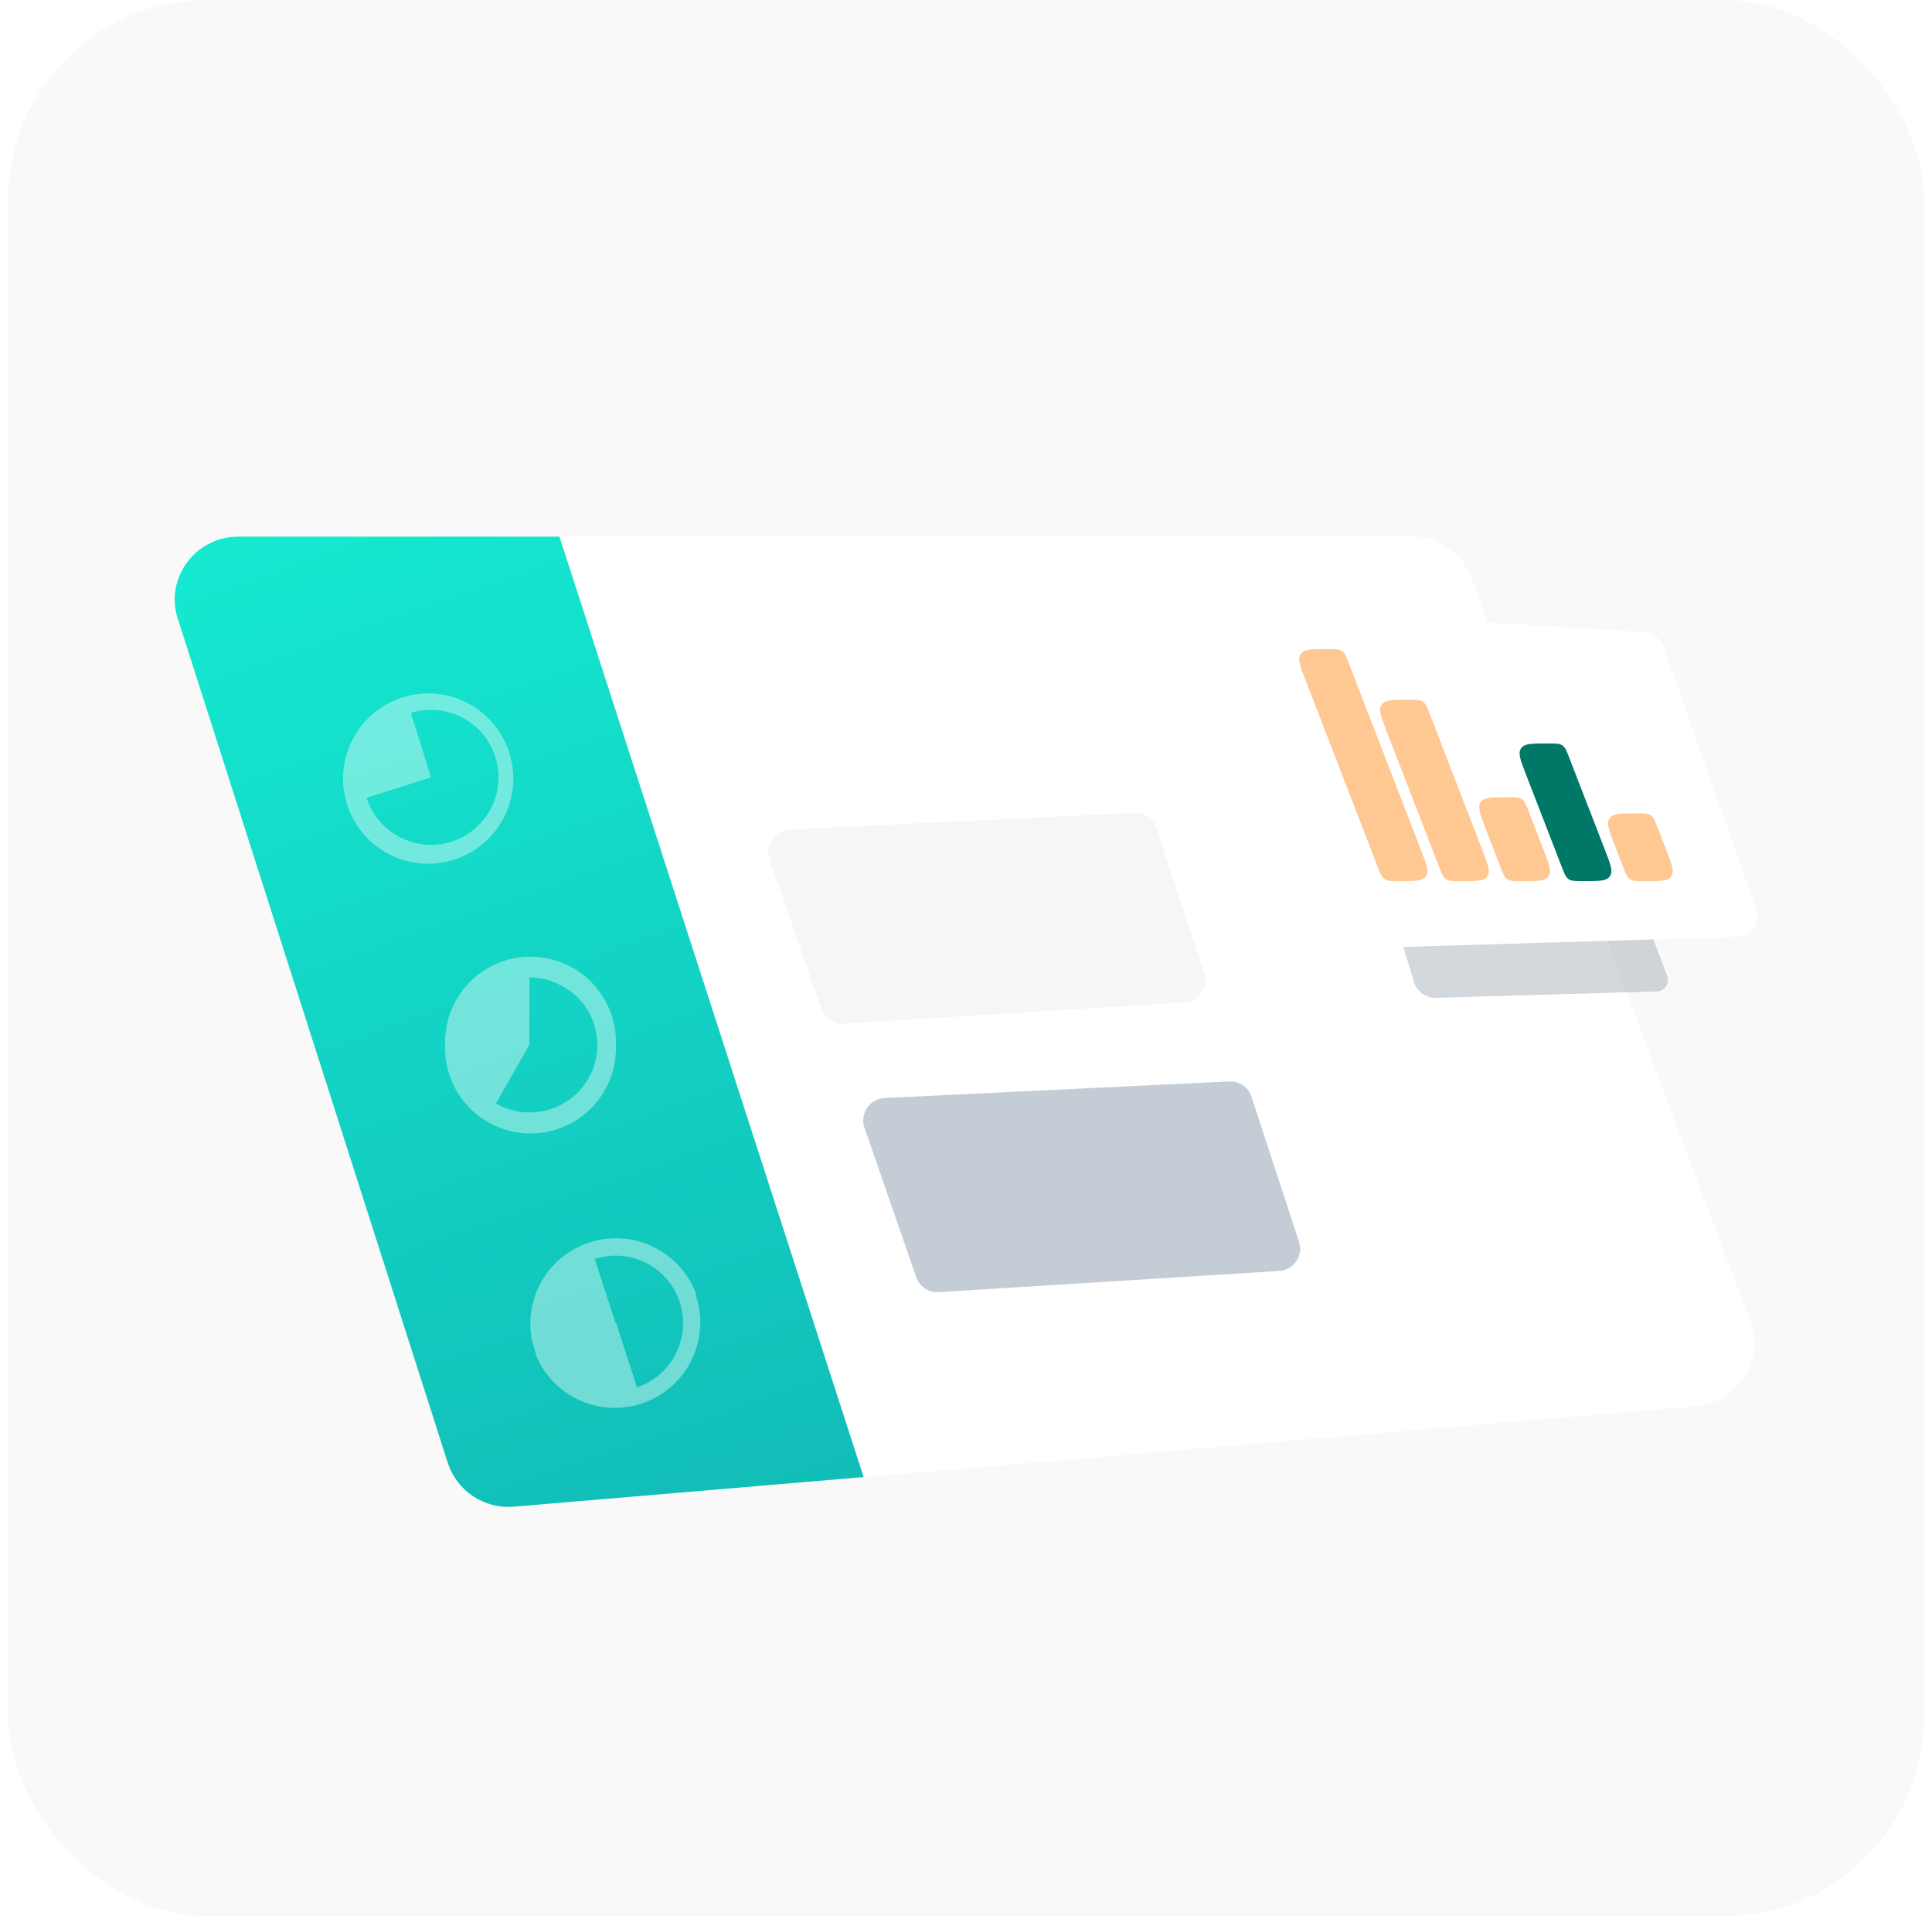 <svg width="121" height="120" viewBox="0 0 121 120" fill="none" xmlns="http://www.w3.org/2000/svg">
<rect x="0.5" width="120" height="120" rx="12.525" fill="#F9F9F9"/>
<g clip-path="url(#clip0_2531_34675)">
<path d="M11.129 38.727L28.045 91.618C28.325 92.472 28.885 93.206 29.635 93.703C30.384 94.199 31.279 94.427 32.174 94.352L54.358 92.474L106.211 88.045C106.732 88.005 107.24 87.862 107.706 87.624C108.171 87.387 108.586 87.06 108.925 86.661C109.263 86.263 109.52 85.802 109.68 85.304C109.84 84.806 109.9 84.282 109.856 83.761C109.819 83.387 109.734 83.019 109.601 82.667L105.454 71.73L97.953 51.678L92.138 36.184C91.852 35.426 91.343 34.773 90.677 34.312C90.011 33.851 89.22 33.605 88.41 33.605H14.911C14.389 33.605 13.873 33.707 13.391 33.907C12.909 34.106 12.47 34.399 12.101 34.768C11.732 35.137 11.44 35.575 11.24 36.057C11.04 36.539 10.938 37.056 10.938 37.578C10.943 37.968 11.008 38.356 11.129 38.727Z" fill="white"/>
<path d="M11.129 38.727L28.045 91.618C28.325 92.472 28.885 93.206 29.635 93.703C30.384 94.199 31.279 94.427 32.174 94.352L54.358 92.474L106.211 88.045C106.732 88.005 107.24 87.862 107.706 87.624C108.171 87.387 108.586 87.06 108.925 86.661C109.263 86.263 109.52 85.802 109.68 85.304C109.84 84.806 109.9 84.282 109.856 83.761C109.819 83.387 109.734 83.019 109.601 82.667L105.454 71.73L97.953 51.678L92.138 36.184C91.852 35.426 91.343 34.773 90.677 34.312C90.011 33.851 89.22 33.605 88.41 33.605H14.911C14.389 33.605 13.873 33.707 13.391 33.907C12.909 34.106 12.47 34.399 12.101 34.768C11.732 35.137 11.44 35.575 11.24 36.057C11.04 36.539 10.938 37.056 10.938 37.578C10.943 37.968 11.008 38.356 11.129 38.727Z" fill="white"/>
<path d="M54.089 92.497L32.174 94.352C31.279 94.427 30.384 94.199 29.634 93.703C28.885 93.206 28.325 92.472 28.045 91.618L11.129 38.727C11.008 38.356 10.943 37.968 10.938 37.578C10.938 37.056 11.04 36.539 11.24 36.057C11.44 35.575 11.732 35.137 12.101 34.768C12.47 34.399 12.909 34.106 13.391 33.907C13.873 33.707 14.389 33.605 14.911 33.605H35.038L54.089 92.497Z" fill="url(#paint0_linear_2531_34675)"/>
<path d="M74.165 62.776C75.081 62.72 75.695 61.813 75.41 60.942L72.438 51.87C72.242 51.271 71.669 50.877 71.039 50.907L49.452 51.944C48.518 51.989 47.889 52.919 48.195 53.802L51.435 63.162C51.641 63.756 52.218 64.141 52.846 64.102L74.165 62.776Z" fill="#F4F6F8"/>
<path d="M80.111 79.591C81.026 79.535 81.641 78.628 81.355 77.757L78.383 68.685C78.187 68.086 77.615 67.692 76.985 67.722L55.398 68.759C54.464 68.804 53.835 69.734 54.141 70.617L57.38 79.977C57.586 80.571 58.163 80.956 58.791 80.917L80.111 79.591Z" fill="#C4CDD5"/>
<g opacity="0.4" filter="url(#filter0_f_2531_34675)">
<path d="M82.963 42.919L88.549 61.449C88.632 61.747 88.811 62.01 89.058 62.196C89.305 62.383 89.607 62.482 89.917 62.479L103.775 62.079C104.256 62.065 104.58 61.583 104.411 61.133L97.404 42.426C97.308 42.166 97.066 41.988 96.79 41.972L84.211 41.233C84.004 41.224 83.798 41.266 83.612 41.356C83.425 41.445 83.263 41.578 83.139 41.745C83.016 41.911 82.936 42.105 82.905 42.31C82.874 42.515 82.894 42.724 82.963 42.919Z" fill="#919EAB"/>
<path d="M96.779 42.147C96.987 42.159 97.168 42.292 97.24 42.487L104.247 61.194C104.373 61.531 104.131 61.893 103.771 61.904L89.913 62.303C89.643 62.305 89.379 62.219 89.164 62.056H89.163C88.947 61.893 88.791 61.663 88.719 61.402L88.717 61.398L83.131 42.869L83.128 42.861L83.091 42.733C83.062 42.603 83.058 42.469 83.078 42.336C83.105 42.16 83.174 41.992 83.28 41.849C83.387 41.706 83.526 41.591 83.688 41.514C83.847 41.438 84.024 41.401 84.201 41.408L96.779 42.147Z" stroke="#919EAB" stroke-width="0.35"/>
</g>
<path d="M109.969 56.892L104.191 40.532C104.102 40.269 103.938 40.038 103.719 39.868C103.5 39.698 103.237 39.596 102.96 39.575L78.607 38.134C78.399 38.128 78.193 38.172 78.007 38.262C77.82 38.353 77.658 38.487 77.534 38.653C77.411 38.82 77.329 39.014 77.297 39.219C77.264 39.424 77.282 39.633 77.349 39.83L82.936 58.369C83.019 58.667 83.198 58.93 83.445 59.118C83.692 59.305 83.993 59.407 84.303 59.408L108.857 58.669C109.062 58.657 109.261 58.597 109.438 58.492C109.615 58.387 109.764 58.242 109.872 58.068C109.981 57.894 110.047 57.696 110.064 57.492C110.081 57.287 110.048 57.081 109.969 56.892Z" fill="white"/>
<path d="M97.809 54.282C97.976 54.716 98.061 54.933 98.24 55.055C98.418 55.178 98.651 55.178 99.116 55.178H99.228C100.155 55.178 100.619 55.178 100.828 54.873C101.037 54.569 100.869 54.136 100.535 53.271L98.283 47.451C98.115 47.018 98.031 46.801 97.852 46.678C97.673 46.556 97.441 46.556 96.976 46.556H96.864C95.936 46.556 95.473 46.556 95.264 46.86C95.055 47.165 95.222 47.597 95.557 48.462L97.809 54.282Z" fill="#007867"/>
<g opacity="0.48">
<path d="M101.651 54.28C101.818 54.714 101.902 54.932 102.081 55.055C102.26 55.178 102.493 55.178 102.959 55.178H103.069C103.997 55.178 104.46 55.178 104.669 54.873C104.878 54.568 104.71 54.136 104.375 53.271L103.82 51.835C103.652 51.401 103.568 51.185 103.389 51.062C103.21 50.939 102.977 50.939 102.513 50.939H102.406C101.48 50.939 101.017 50.939 100.808 51.243C100.599 51.547 100.765 51.98 101.098 52.844L101.651 54.28Z" fill="#FF891A"/>
<path d="M93.967 54.28C94.135 54.715 94.218 54.932 94.397 55.055C94.577 55.178 94.809 55.178 95.275 55.178H95.385C96.313 55.178 96.777 55.178 96.986 54.873C97.194 54.568 97.027 54.136 96.692 53.27L95.744 50.823C95.576 50.39 95.493 50.173 95.314 50.051C95.135 49.928 94.902 49.928 94.438 49.928H94.332C93.405 49.928 92.942 49.928 92.733 50.232C92.524 50.536 92.691 50.968 93.024 51.833L93.967 54.28Z" fill="#FF891A"/>
<path d="M90.129 54.282C90.297 54.715 90.381 54.932 90.56 55.055C90.739 55.178 90.972 55.178 91.436 55.178H91.549C92.476 55.178 92.94 55.178 93.149 54.873C93.358 54.569 93.19 54.136 92.855 53.271L89.546 44.717C89.379 44.283 89.295 44.067 89.116 43.944C88.937 43.821 88.704 43.821 88.239 43.821H88.127C87.2 43.821 86.736 43.821 86.527 44.126C86.318 44.43 86.486 44.863 86.82 45.728L90.129 54.282Z" fill="#FF891A"/>
<path d="M86.283 54.282C86.451 54.715 86.535 54.932 86.714 55.055C86.893 55.178 87.125 55.178 87.59 55.178H87.703C88.63 55.178 89.094 55.178 89.303 54.873C89.511 54.569 89.344 54.136 89.01 53.272L84.479 41.545C84.311 41.112 84.227 40.895 84.048 40.772C83.869 40.649 83.636 40.649 83.172 40.649H83.059C82.132 40.649 81.668 40.649 81.459 40.954C81.251 41.258 81.418 41.691 81.752 42.556L86.283 54.282Z" fill="#FF891A"/>
</g>
<g opacity="0.4">
<path fill-rule="evenodd" clip-rule="evenodd" d="M21.669 50.147C21.304 48.797 21.485 47.358 22.171 46.14C22.857 44.922 23.994 44.022 25.337 43.635C26.681 43.247 28.122 43.402 29.352 44.067C30.582 44.732 31.501 45.853 31.913 47.189C32.324 48.525 32.194 49.97 31.55 51.211C30.907 52.452 29.802 53.391 28.473 53.825C27.144 54.26 25.698 54.155 24.446 53.533C23.194 52.912 22.235 51.823 21.778 50.502L21.723 50.329L21.669 50.147ZM26.991 48.679L25.734 44.642C26.089 44.532 26.456 44.468 26.827 44.45C27.756 44.416 28.669 44.686 29.429 45.221C30.188 45.757 30.75 46.526 31.029 47.413C31.138 47.768 31.203 48.135 31.22 48.506C31.232 48.877 31.198 49.247 31.12 49.609C30.959 50.333 30.607 51 30.099 51.541C29.599 52.091 28.962 52.498 28.252 52.719C27.542 52.941 26.786 52.968 26.062 52.799C25.705 52.716 25.359 52.59 25.032 52.425C24.703 52.252 24.396 52.037 24.12 51.787C23.582 51.289 23.18 50.662 22.954 49.965L26.991 48.679Z" fill="white"/>
<path fill-rule="evenodd" clip-rule="evenodd" d="M33.326 83.988C33.052 82.665 33.287 81.287 33.986 80.13C34.684 78.974 35.794 78.123 37.093 77.75C38.392 77.376 39.784 77.507 40.99 78.117C42.196 78.726 43.128 79.769 43.598 81.036V81.209C43.598 81.263 43.598 81.327 43.662 81.382C44.023 82.68 43.881 84.066 43.264 85.264C42.648 86.462 41.601 87.383 40.335 87.843C39.069 88.303 37.676 88.269 36.434 87.747C35.192 87.225 34.193 86.254 33.636 85.028C33.608 84.941 33.584 84.854 33.558 84.768C33.533 84.681 33.508 84.594 33.481 84.508C33.459 84.439 33.44 84.369 33.421 84.3C33.393 84.196 33.364 84.092 33.326 83.988ZM37.245 78.839L38.557 82.858L38.585 82.849L39.897 86.878C40.42 86.703 40.903 86.428 41.319 86.067C41.735 85.705 42.076 85.265 42.322 84.772C42.489 84.444 42.612 84.094 42.686 83.733C42.767 83.375 42.797 83.007 42.777 82.64C42.73 81.709 42.376 80.82 41.771 80.112C41.166 79.403 40.344 78.914 39.432 78.72C38.705 78.573 37.952 78.614 37.245 78.839Z" fill="white"/>
<path fill-rule="evenodd" clip-rule="evenodd" d="M29.442 61.475C28.439 62.479 27.875 63.839 27.875 65.258V65.632C27.875 67.051 28.439 68.412 29.442 69.415C30.446 70.419 31.807 70.982 33.226 70.982C34.645 70.982 36.005 70.419 37.009 69.415C38.012 68.412 38.576 67.051 38.576 65.632V65.258C38.576 63.839 38.012 62.479 37.009 61.475C36.005 60.472 34.645 59.908 33.226 59.908C31.807 59.908 30.446 60.472 29.442 61.475ZM33.153 65.432V61.203C33.892 61.208 34.618 61.406 35.258 61.777C35.593 61.957 35.9 62.184 36.17 62.451C36.697 62.974 37.076 63.628 37.27 64.346C37.463 65.063 37.462 65.819 37.269 66.537C37.075 67.254 36.696 67.907 36.168 68.43C35.64 68.953 34.984 69.328 34.265 69.515C33.549 69.715 32.792 69.715 32.077 69.515C31.721 69.423 31.378 69.285 31.056 69.105L33.153 65.432Z" fill="white"/>
</g>
</g>
<defs>
<filter id="filter0_f_2531_34675" x="75.884" y="34.225" width="35.575" height="35.26" filterUnits="userSpaceOnUse" color-interpolation-filters="sRGB">
<feFlood flood-opacity="0" result="BackgroundImageFix"/>
<feBlend mode="normal" in="SourceGraphic" in2="BackgroundImageFix" result="shape"/>
<feGaussianBlur stdDeviation="3.503" result="effect1_foregroundBlur_2531_34675"/>
</filter>
<linearGradient id="paint0_linear_2531_34675" x1="54.367" y1="94.948" x2="30.837" y2="26.74" gradientUnits="userSpaceOnUse">
<stop stop-color="#11BBB6"/>
<stop offset="1" stop-color="#15EAD1"/>
</linearGradient>
<clipPath id="clip0_2531_34675">
<rect width="99.125" height="99.125" fill="white" transform="translate(10.938 10.438)"/>
</clipPath>
</defs>
</svg>
